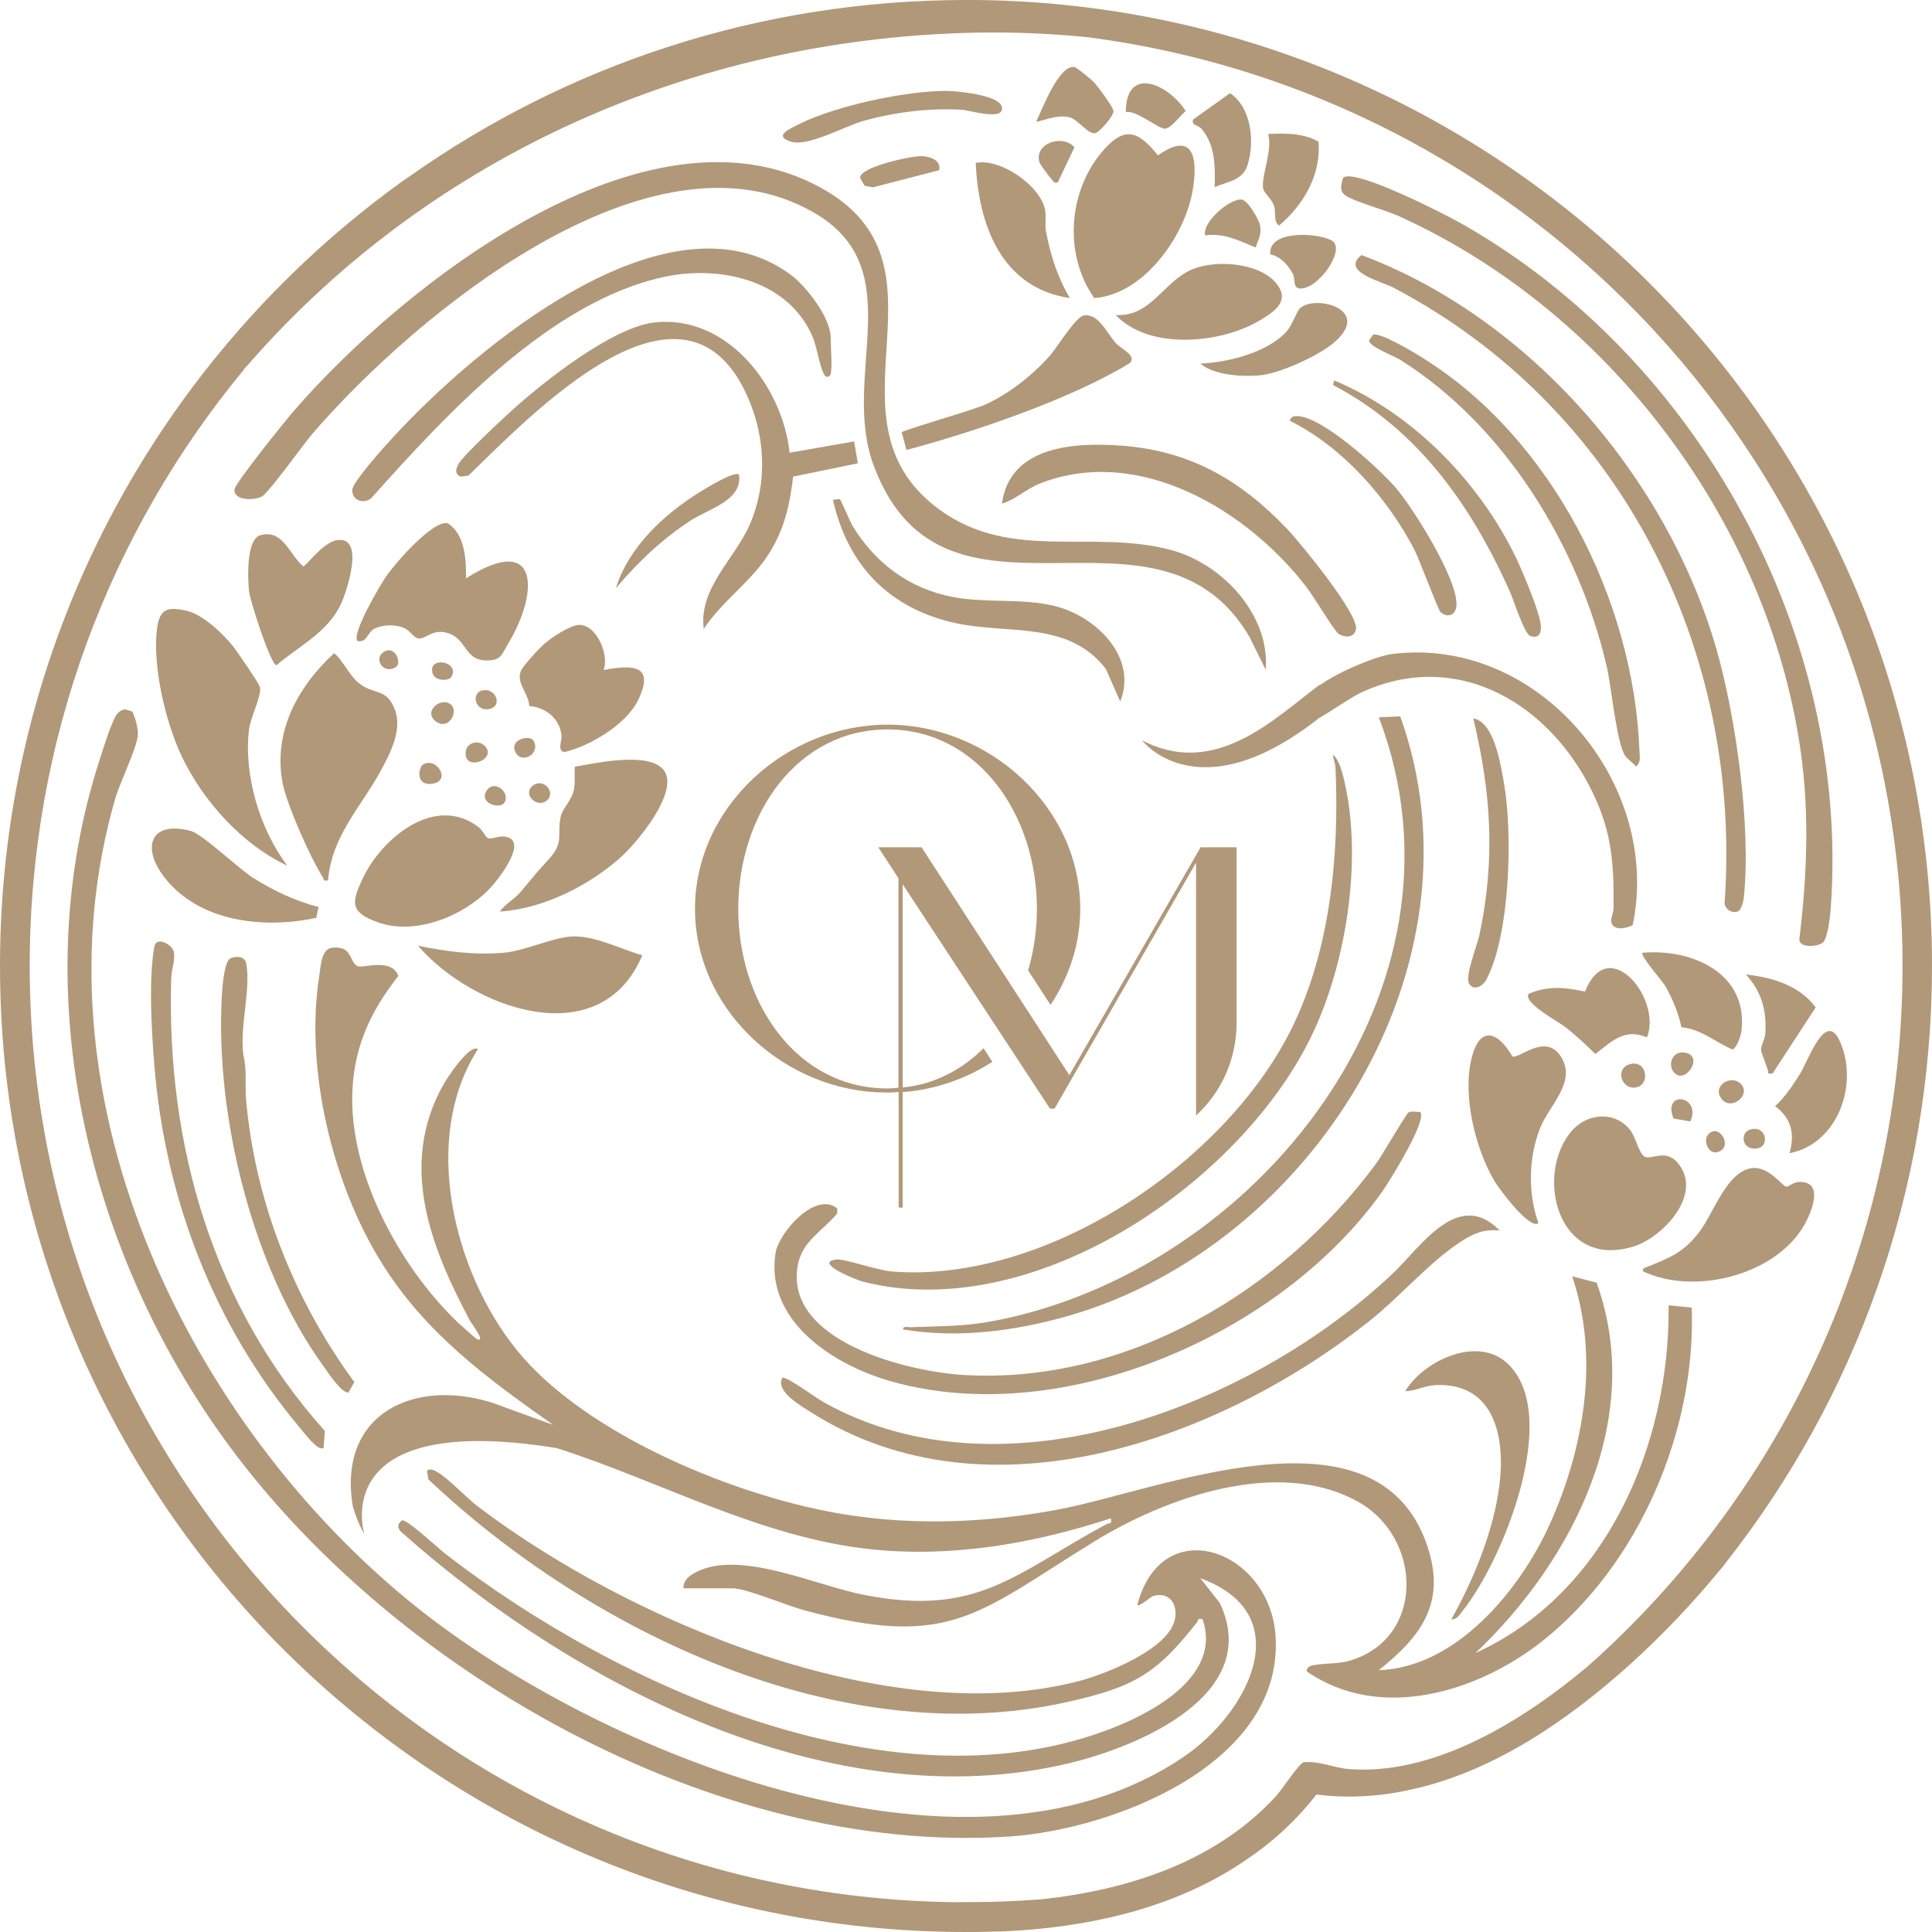 <svg width="40" height="40" viewBox="0 0 40 40" fill="none" xmlns="http://www.w3.org/2000/svg">
<path d="M18.382 22.62C18.46 22.62 18.533 22.614 18.606 22.609V25.002H18.689V22.609C18.846 22.599 19.002 22.578 19.159 22.547C19.654 22.448 20.128 22.255 20.545 21.984L20.363 21.702C20.024 22.041 19.617 22.291 19.159 22.427C19.008 22.468 18.851 22.5 18.689 22.515V18.308L21.739 22.953H21.833L24.763 17.86V23.094C25.3 22.604 25.602 21.911 25.602 21.181V17.542H24.857L22.14 22.26L19.08 17.542H18.184L18.601 18.183V22.52C18.528 22.526 18.455 22.536 18.377 22.536C18.293 22.536 18.215 22.531 18.137 22.526C16.406 22.385 15.285 20.696 15.285 18.819C15.285 16.849 16.51 15.102 18.377 15.102C20.233 15.102 21.468 16.849 21.468 18.819C21.468 19.257 21.405 19.69 21.286 20.091L21.75 20.805C22.135 20.227 22.365 19.549 22.365 18.819C22.365 16.708 20.478 15.003 18.377 15.003C16.271 15.003 14.389 16.708 14.389 18.819C14.389 20.837 16.125 22.494 18.132 22.614C18.22 22.614 18.299 22.62 18.382 22.62Z" fill="#B19879"/>
<path d="M20.211 0H20.003C15.723 0 11.75 1.345 8.497 3.639C8.44 3.68 8.383 3.717 8.331 3.753C3.284 7.387 0 13.309 0 19.997C0 25.45 2.189 30.403 5.729 34.01C9.363 37.706 14.414 40 20.003 40H20.159C20.3 40 20.446 39.995 20.592 39.99C20.759 39.99 20.93 39.979 21.097 39.969C22.797 39.854 24.46 39.432 25.81 38.499C26.347 38.139 26.837 37.691 27.254 37.154C27.932 37.237 28.599 37.195 29.24 37.044H29.245C30.94 36.669 32.477 35.605 33.755 34.453C34.417 33.854 35.032 33.207 35.595 32.524C35.642 32.467 35.694 32.41 35.736 32.347C38.41 28.948 40 24.658 40 19.997C40 9.019 31.164 0.115 20.211 0ZM32.853 34.516C31.331 35.788 29.574 36.752 27.927 36.627C27.608 36.601 27.306 36.45 26.988 36.486C26.889 36.518 26.545 37.049 26.425 37.18C25.221 38.499 23.443 39.129 21.514 39.328C21.509 39.322 21.504 39.322 21.494 39.328C21.056 39.359 20.613 39.38 20.164 39.38C19.977 39.38 19.789 39.385 19.601 39.38C14.013 39.265 9.003 36.789 5.536 32.905C2.476 29.48 0.615 24.955 0.615 19.997C0.615 15.311 2.273 11.015 5.041 7.663C5.062 7.627 5.093 7.595 5.124 7.564C8.789 3.352 14.075 0.912 19.789 0.688C20.691 0.652 21.587 0.678 22.474 0.766C22.479 0.766 22.479 0.766 22.484 0.766C32.019 1.986 39.39 10.129 39.39 19.997C39.39 25.685 36.94 30.804 33.041 34.349C32.978 34.406 32.915 34.459 32.853 34.516Z" fill="#B19879"/>
<path d="M35.026 27.072L34.547 27.025C34.578 29.892 33.264 32.989 30.548 34.224C32.566 32.311 34.067 29.36 33.056 26.556L32.55 26.425C33.118 28.099 32.8 29.965 32.092 31.545C31.482 32.905 30.157 34.526 28.547 34.579C29.448 33.859 29.954 33.161 29.537 31.967C28.474 28.938 23.975 30.877 21.858 31.263C20.43 31.524 18.975 31.586 17.537 31.362C15.321 31.018 12.131 29.725 10.697 27.948C9.394 26.337 8.706 23.574 9.894 21.723C9.727 21.598 9.237 22.344 9.17 22.474C8.247 24.137 8.925 25.836 9.738 27.358C9.759 27.395 10.077 27.812 9.873 27.724C9.847 27.713 9.524 27.421 9.472 27.374C8.262 26.212 7.204 24.257 7.298 22.547C7.345 21.635 7.689 20.915 8.247 20.206C8.106 19.82 7.512 20.055 7.402 20.003C7.22 19.909 7.303 19.575 6.876 19.622C6.652 19.648 6.641 19.998 6.61 20.206C6.308 22.125 6.881 24.512 7.903 26.149C8.81 27.604 10.077 28.532 11.453 29.501L10.462 29.141C8.789 28.459 6.97 29.136 7.303 31.18C7.408 31.55 7.543 31.758 7.543 31.758C7.543 31.758 6.74 29.209 11.526 29.981C13.679 30.669 15.754 31.837 18.032 32.076C19.716 32.254 21.405 31.956 23 31.435C23.026 31.566 22.974 31.524 22.901 31.56C21.014 32.577 20.247 33.484 17.886 33.02C16.911 32.832 15.342 32.087 14.43 32.54C14.284 32.613 14.153 32.702 14.148 32.884H15.175C15.441 32.884 16.301 33.244 16.63 33.333C19.679 34.162 20.237 33.401 22.656 31.915C24.131 31.008 26.435 30.179 28.088 31.076C29.469 31.821 29.511 33.938 27.931 34.386C27.681 34.459 27.353 34.428 27.139 34.49C27.092 34.506 27.045 34.553 27.056 34.605C28.567 35.653 30.59 35.037 31.93 33.979C33.937 32.389 35.115 29.621 35.026 27.072Z" fill="#B19879"/>
<path d="M23.547 33.228C23.594 33.275 23.808 33.061 23.886 33.04C24.215 32.952 24.392 33.223 24.324 33.53C24.194 34.145 22.901 34.656 22.348 34.802C18.402 35.84 13.027 33.562 9.899 31.195C9.665 31.017 9.274 30.601 9.06 30.481C8.992 30.444 8.914 30.392 8.841 30.449L8.867 30.627C12.209 33.786 17.396 36.283 22.088 35.24C23.464 34.932 23.928 34.677 24.783 33.588C24.814 33.546 24.783 33.494 24.898 33.525C25.288 34.651 23.964 35.402 23.099 35.751C18.595 37.565 12.798 34.938 9.227 32.175C9.086 32.065 8.429 31.455 8.325 31.476C8.231 31.544 8.221 31.622 8.294 31.706C11.87 34.891 17.229 37.685 22.15 36.502C23.579 36.158 26.143 35.084 25.257 33.191L24.851 32.675C26.904 33.421 25.846 35.459 24.517 36.366C19.982 39.463 12.157 36.22 8.377 33.072C3.753 29.224 0.636 22.572 2.387 16.53C2.486 16.197 2.825 15.503 2.851 15.238C2.867 15.071 2.804 14.883 2.742 14.732L2.585 14.685C2.507 14.7 2.45 14.742 2.408 14.805C2.309 14.951 2.132 15.509 2.069 15.712C0.531 20.43 1.751 25.726 4.566 29.688C8.033 34.573 14.779 38.42 20.883 38.024C23.057 37.883 26.639 36.502 26.404 33.806C26.237 32.071 24.053 31.299 23.547 33.228Z" fill="#B19879"/>
<path d="M5.427 10.275C5.568 10.197 6.287 9.191 6.475 8.972C8.565 6.553 13.466 2.45 16.849 4.4C18.882 5.573 17.386 7.783 18.095 9.655C19.56 13.533 23.96 9.941 25.868 13.184L26.206 13.867C26.295 12.73 25.31 11.677 24.257 11.391C22.552 10.927 20.806 11.693 19.278 10.416C17.011 8.513 19.883 5.448 16.969 3.873C13.372 1.929 8.331 5.912 6.079 8.513C5.912 8.706 4.854 10.014 4.854 10.139C4.843 10.374 5.276 10.364 5.427 10.275Z" fill="#B19879"/>
<path d="M28.933 4.462C33.207 6.386 36.471 10.624 37.237 15.264C37.472 16.677 37.425 18.027 37.253 19.45C37.253 19.638 37.649 19.601 37.743 19.512C37.842 19.424 37.894 18.955 37.904 18.798C38.311 13.142 35.173 7.423 30.267 4.634C29.949 4.452 28.041 3.472 27.807 3.68C27.77 3.811 27.723 3.951 27.854 4.045C28.015 4.165 28.688 4.353 28.933 4.462Z" fill="#B19879"/>
<path d="M18.449 28.599C22.015 29.611 26.561 27.609 28.641 24.637C28.776 24.439 29.564 23.178 29.402 23.021C29.329 23.026 29.225 22.995 29.162 23.032C29.11 23.063 28.61 23.928 28.495 24.085C26.555 26.717 23.344 28.657 19.977 28.469C18.819 28.406 16.244 27.781 16.515 26.206C16.604 25.69 17.036 25.487 17.334 25.122V25.018C16.875 24.653 16.119 25.529 16.056 25.946C15.837 27.364 17.282 28.271 18.449 28.599Z" fill="#B19879"/>
<path d="M22.099 27.249C27.145 25.815 30.841 19.976 28.99 14.831L28.547 14.852C30.69 20.461 26.024 26.321 20.55 27.353C19.94 27.468 19.482 27.452 18.872 27.478C18.809 27.483 18.684 27.442 18.7 27.525C19.831 27.713 21.004 27.561 22.099 27.249Z" fill="#B19879"/>
<path d="M18.475 26.326C18.183 26.305 17.479 26.06 17.323 26.076C16.817 26.133 17.735 26.503 17.865 26.535C21.352 27.426 25.601 24.559 27.118 21.52C27.869 20.018 28.218 17.808 27.832 16.166C27.796 16.004 27.723 15.728 27.598 15.624C27.603 15.718 27.645 15.796 27.65 15.895C27.733 17.735 27.535 19.779 26.675 21.426C25.252 24.147 21.618 26.566 18.475 26.326Z" fill="#B19879"/>
<path d="M16.802 29.246C20.441 31.55 25.237 29.809 28.323 27.374C28.933 26.895 29.527 26.206 30.132 25.784C30.424 25.581 30.669 25.435 31.049 25.477C30.184 24.59 29.407 25.831 28.823 26.378C25.946 29.089 20.8 31.122 17.063 29.037C16.917 28.959 16.27 28.479 16.197 28.526C16.046 28.802 16.583 29.11 16.802 29.246Z" fill="#B19879"/>
<path d="M28.188 5.281C27.75 5.625 28.595 5.823 28.845 5.953C33.532 8.414 36.081 13.429 35.706 18.699C35.716 18.835 35.888 18.934 36.008 18.855C36.071 18.767 36.097 18.657 36.107 18.553C36.253 17.099 35.94 14.841 35.534 13.429C34.507 9.873 31.665 6.584 28.188 5.281Z" fill="#B19879"/>
<path d="M5.948 17.922C5.38 17.172 5.041 16.046 5.156 15.102C5.182 14.862 5.427 14.388 5.38 14.221C5.359 14.143 4.905 13.481 4.822 13.377C4.608 13.111 4.191 12.715 3.852 12.642C3.477 12.563 3.31 12.595 3.253 13.001C3.149 13.768 3.425 14.941 3.753 15.639C4.191 16.572 5.01 17.485 5.948 17.922Z" fill="#B19879"/>
<path d="M6.684 18.162C6.715 18.209 6.678 18.251 6.793 18.225C6.861 17.323 7.471 16.708 7.872 15.978C8.081 15.598 8.341 15.097 8.169 14.675C8.003 14.258 7.758 14.378 7.471 14.174C7.236 14.013 7.132 13.705 6.918 13.523C6.152 14.232 5.646 15.165 5.855 16.234C5.949 16.682 6.433 17.777 6.684 18.162Z" fill="#B19879"/>
<path d="M16.348 9.373C16.202 8.007 15.071 6.527 13.575 6.673C12.699 6.756 11.255 7.903 10.598 8.497C10.4 8.675 9.592 9.43 9.498 9.597C9.436 9.702 9.409 9.801 9.529 9.868L9.696 9.848C10.953 8.638 14.08 5.312 15.431 8.112C15.842 8.967 15.905 9.952 15.535 10.833C15.232 11.557 14.461 12.167 14.57 13.022C14.956 12.433 15.566 12.037 15.936 11.438C16.244 10.937 16.353 10.447 16.421 9.868L17.761 9.592L17.683 9.139L16.348 9.373Z" fill="#B19879"/>
<path d="M23.975 3.217C23.595 2.753 23.323 2.586 22.875 3.076C22.119 3.905 22.005 5.25 22.656 6.172C23.673 6.094 24.507 4.921 24.684 3.988C24.804 3.357 24.752 2.664 23.975 3.217Z" fill="#B19879"/>
<path d="M16.364 5.683C13.83 3.821 9.785 7.252 8.122 9.071C7.965 9.238 7.293 9.989 7.293 10.145C7.293 10.364 7.517 10.437 7.679 10.322C9.227 8.591 11.38 6.246 13.742 5.735C14.909 5.479 16.348 5.802 16.838 7.007C16.916 7.205 16.979 7.632 17.073 7.768C17.125 7.841 17.187 7.783 17.198 7.742C17.234 7.596 17.198 7.179 17.198 6.991C17.198 6.579 16.697 5.928 16.364 5.683Z" fill="#B19879"/>
<path d="M9.649 11.974C9.649 11.578 9.634 11.072 9.269 10.832C8.951 10.77 8.169 11.677 7.992 11.938C7.872 12.11 7.267 13.137 7.402 13.272C7.611 13.309 7.595 13.09 7.762 13.012C7.939 12.928 8.211 12.923 8.388 13.012C8.492 13.064 8.581 13.22 8.674 13.22C8.82 13.225 8.935 13.043 9.201 13.09C9.681 13.178 9.582 13.674 10.077 13.674C10.379 13.674 10.384 13.554 10.525 13.319C11.161 12.261 11.172 11.005 9.649 11.974Z" fill="#B19879"/>
<path d="M33.813 25.81C34.417 25.627 35.262 24.736 34.751 24.095C34.49 23.766 34.193 24.022 34.052 23.949C33.932 23.886 33.865 23.537 33.75 23.396C33.443 23.005 32.89 23.042 32.567 23.386C31.759 24.262 32.217 26.295 33.813 25.81Z" fill="#B19879"/>
<path d="M7.809 19.09C8.58 19.377 9.581 18.976 10.129 18.407C10.311 18.22 10.994 17.359 10.421 17.318C10.316 17.312 10.155 17.386 10.098 17.349C10.04 17.318 9.993 17.187 9.915 17.13C9.008 16.426 7.892 17.359 7.501 18.204C7.277 18.694 7.246 18.882 7.809 19.09Z" fill="#B19879"/>
<path d="M12.85 17.751C13.173 17.464 14.091 16.375 13.736 15.937C13.423 15.556 12.329 15.801 11.901 15.874C11.891 16.025 11.912 16.182 11.886 16.333C11.844 16.568 11.64 16.745 11.609 16.906C11.526 17.287 11.693 17.433 11.354 17.798C11.114 18.053 10.994 18.215 10.775 18.47C10.645 18.622 10.468 18.71 10.348 18.872C11.234 18.82 12.188 18.34 12.85 17.751Z" fill="#B19879"/>
<path d="M27.047 12.152C27.182 12.324 27.631 13.074 27.719 13.127C27.86 13.21 28.043 13.2 28.074 13.027C28.136 12.72 26.911 11.224 26.645 10.947C25.686 9.941 24.638 9.331 23.22 9.227C22.245 9.154 20.906 9.232 20.744 10.426C21.031 10.343 21.245 10.119 21.547 10.004C23.596 9.212 25.832 10.572 27.047 12.152Z" fill="#B19879"/>
<path d="M32.301 21.853C31.972 21.384 31.435 21.947 31.31 21.869C31.008 21.348 30.633 21.228 30.466 21.916C30.278 22.693 30.544 23.782 30.945 24.46C31.039 24.616 31.67 25.466 31.852 25.325C31.633 24.705 31.644 23.991 31.878 23.375C32.056 22.896 32.676 22.39 32.301 21.853Z" fill="#B19879"/>
<path d="M13.299 19.778C12.851 19.653 12.35 19.382 11.876 19.387C11.469 19.393 10.886 19.685 10.427 19.726C9.827 19.778 9.233 19.7 8.654 19.58C9.77 20.878 12.423 21.848 13.299 19.778Z" fill="#B19879"/>
<path d="M37.273 24.47C37.127 24.465 37.028 24.58 36.981 24.569C36.898 24.553 36.622 24.152 36.288 24.183C35.756 24.235 35.475 25.122 35.193 25.492C34.86 25.93 34.604 26.024 34.125 26.222C34.083 26.237 33.979 26.263 34.026 26.326C35.115 26.837 36.867 26.378 37.409 25.262C37.539 24.991 37.727 24.48 37.273 24.47Z" fill="#B19879"/>
<path d="M29.444 7.403C29.272 7.293 28.584 6.881 28.427 6.928L28.344 7.048C28.344 7.178 28.849 7.361 28.99 7.45C31.169 8.815 32.702 11.338 33.27 13.82C33.364 14.232 33.468 15.373 33.645 15.645C33.698 15.723 33.812 15.79 33.87 15.869C33.979 15.79 33.948 15.66 33.943 15.545C33.828 12.433 32.123 9.06 29.444 7.403Z" fill="#B19879"/>
<path d="M6.198 29.548C6.271 29.631 6.589 30.069 6.699 29.976L6.725 29.626C4.405 27.035 3.44 23.699 3.545 20.248C3.55 20.071 3.633 19.888 3.597 19.701C3.571 19.565 3.237 19.367 3.195 19.602C3.075 20.269 3.138 21.353 3.195 22.052C3.42 24.809 4.42 27.426 6.198 29.548Z" fill="#B19879"/>
<path d="M11.276 13.325C11.166 13.419 10.838 13.773 10.786 13.888C10.676 14.138 10.947 14.352 10.958 14.618C11.297 14.644 11.589 14.878 11.625 15.222C11.641 15.337 11.531 15.525 11.677 15.572C12.198 15.457 12.96 15.003 13.205 14.508C13.564 13.778 13.126 13.752 12.496 13.872C12.621 13.57 12.35 12.918 11.98 12.939C11.797 12.949 11.416 13.2 11.276 13.325Z" fill="#B19879"/>
<path d="M6.986 11.182C6.678 11.224 6.334 11.735 6.277 11.724C5.99 11.484 5.854 10.942 5.385 11.083C5.093 11.171 5.13 11.995 5.156 12.24C5.177 12.438 5.604 13.768 5.724 13.773C6.193 13.371 6.782 13.095 7.059 12.506C7.178 12.245 7.564 11.104 6.986 11.182Z" fill="#B19879"/>
<path d="M5.099 19.951C5.073 19.799 4.906 19.789 4.781 19.836C4.64 19.883 4.604 20.441 4.594 20.602C4.448 23.099 5.23 26.269 6.705 28.297C6.788 28.411 7.08 28.86 7.216 28.828L7.336 28.615C6.09 26.915 5.276 24.872 5.094 22.755C5.068 22.458 5.115 22.156 5.042 21.859C4.953 21.28 5.198 20.488 5.099 19.951Z" fill="#B19879"/>
<path d="M30.048 33.525C30.168 33.536 30.225 33.421 30.288 33.343C31.111 32.316 32.331 29.318 31.226 28.244C30.611 27.64 29.485 28.156 29.094 28.802C29.308 28.802 29.49 28.688 29.719 28.677C30.955 28.62 31.169 29.782 31.043 30.752C30.929 31.68 30.506 32.717 30.048 33.525Z" fill="#B19879"/>
<path d="M24.679 5.578C24.075 5.839 23.835 6.563 23.1 6.522C23.793 7.257 25.279 7.116 26.087 6.631C26.42 6.433 26.723 6.214 26.405 5.844C26.04 5.432 25.159 5.375 24.679 5.578Z" fill="#B19879"/>
<path d="M19.794 12.903C20.879 13.137 22.125 12.845 22.896 13.851L23.193 14.524C23.563 13.601 22.682 12.757 21.843 12.548C21.171 12.381 20.41 12.491 19.732 12.361C18.825 12.189 18.126 11.662 17.652 10.89C17.594 10.791 17.412 10.348 17.386 10.333L17.245 10.348C17.553 11.719 18.423 12.606 19.794 12.903Z" fill="#B19879"/>
<path d="M6.548 19.002L6.595 18.777C6.126 18.663 5.636 18.428 5.229 18.168C4.932 17.975 4.181 17.261 3.947 17.203C3.118 16.984 2.925 17.537 3.394 18.152C4.119 19.096 5.464 19.236 6.548 19.002Z" fill="#B19879"/>
<path d="M23.375 7.528C22.145 8.273 20.159 8.946 18.767 9.316L18.668 8.946C18.97 8.82 20.164 8.487 20.42 8.367C20.92 8.132 21.384 7.762 21.749 7.35C21.895 7.178 22.27 6.563 22.437 6.532C22.739 6.475 22.922 6.907 23.099 7.1C23.214 7.23 23.568 7.376 23.375 7.528Z" fill="#B19879"/>
<path d="M20.201 3.373C20.259 4.655 20.728 5.959 22.151 6.172C21.895 5.74 21.75 5.286 21.656 4.791C21.63 4.655 21.661 4.504 21.64 4.358C21.551 3.853 20.723 3.269 20.201 3.373Z" fill="#B19879"/>
<path d="M32.817 20.529C32.4 20.441 32.05 20.404 31.649 20.576C31.524 20.759 32.269 21.155 32.394 21.254C32.618 21.426 32.827 21.624 33.03 21.822C33.369 21.561 33.635 21.28 34.099 21.478C34.417 20.68 33.296 19.309 32.817 20.529Z" fill="#B19879"/>
<path d="M36.054 21.352C36.2 20.148 35.032 19.637 34.005 19.726C33.948 19.773 34.411 20.31 34.464 20.393C34.62 20.654 34.75 20.972 34.813 21.269C35.225 21.305 35.517 21.582 35.871 21.728C35.96 21.697 36.043 21.441 36.054 21.352Z" fill="#B19879"/>
<path d="M30.424 20.378C30.523 20.519 30.705 20.415 30.778 20.274C31.268 19.335 31.32 17.245 31.138 16.213C31.07 15.827 30.935 14.946 30.502 14.873C30.877 16.427 30.961 17.808 30.627 19.372C30.58 19.591 30.314 20.227 30.424 20.378Z" fill="#B19879"/>
<path d="M27.598 7.971C29.355 8.888 30.465 10.473 31.257 12.24C31.335 12.412 31.56 13.132 31.685 13.168C31.836 13.215 31.898 13.147 31.904 13.001C31.914 12.746 31.523 11.834 31.393 11.557C30.627 9.973 29.255 8.56 27.624 7.877L27.598 7.971Z" fill="#B19879"/>
<path d="M37.273 22.224C37.122 22.463 36.966 22.708 36.752 22.901C37.091 23.157 37.164 23.475 37.049 23.876C38.045 23.683 38.477 22.468 38.107 21.593C37.81 20.873 37.45 21.932 37.273 22.224Z" fill="#B19879"/>
<path d="M26.775 8.622C26.76 8.627 26.676 8.695 26.723 8.721C27.802 9.263 28.72 10.306 29.278 11.37C29.387 11.583 29.773 12.626 29.825 12.673C29.96 12.793 30.133 12.751 30.153 12.548C30.206 12.026 29.262 10.525 28.897 10.098C28.579 9.727 27.27 8.507 26.775 8.622Z" fill="#B19879"/>
<path d="M26.91 6.386C26.852 6.444 26.753 6.725 26.649 6.85C26.253 7.299 25.429 7.502 24.851 7.528C25.132 7.768 25.716 7.804 26.07 7.773C26.482 7.737 27.249 7.387 27.577 7.127C28.468 6.413 27.228 6.084 26.91 6.386Z" fill="#B19879"/>
<path d="M16.365 2.93C16.73 3.05 17.475 2.612 17.898 2.497C18.539 2.32 19.258 2.231 19.92 2.273C20.077 2.283 20.822 2.518 20.739 2.205C20.676 1.965 19.8 1.882 19.587 1.882C18.747 1.882 17.319 2.189 16.563 2.56C16.375 2.659 15.995 2.805 16.365 2.93Z" fill="#B19879"/>
<path d="M26.15 3.894C26.166 3.998 26.338 4.124 26.38 4.27C26.421 4.416 26.359 4.572 26.479 4.671C26.984 4.249 27.36 3.613 27.297 2.93C26.969 2.753 26.619 2.758 26.255 2.773C26.354 3.097 26.114 3.639 26.15 3.894Z" fill="#B19879"/>
<path d="M24.877 2.669C25.164 3.003 25.159 3.456 25.148 3.873C25.419 3.759 25.722 3.738 25.826 3.425C25.983 2.945 25.915 2.231 25.466 1.929L24.7 2.476C24.669 2.606 24.799 2.58 24.877 2.669Z" fill="#B19879"/>
<path d="M36.601 22.151C36.622 22.224 36.57 22.239 36.7 22.224L37.592 20.858C37.253 20.399 36.695 20.237 36.148 20.175C36.471 20.535 36.58 20.915 36.549 21.4C36.538 21.525 36.455 21.65 36.46 21.744C36.465 21.786 36.57 22.057 36.601 22.151Z" fill="#B19879"/>
<path d="M22.125 2.424C22.323 2.46 22.547 2.825 22.698 2.747C22.787 2.705 23.058 2.403 23.053 2.299C23.047 2.215 22.714 1.767 22.636 1.689C22.589 1.642 22.297 1.402 22.255 1.392C21.937 1.303 21.562 2.294 21.452 2.523C21.687 2.476 21.864 2.377 22.125 2.424Z" fill="#B19879"/>
<path d="M15.301 9.827C15.213 9.738 14.571 10.134 14.457 10.207C13.732 10.661 13.007 11.344 12.752 12.178C13.206 11.641 13.695 11.172 14.285 10.786C14.67 10.53 15.374 10.369 15.301 9.827Z" fill="#B19879"/>
<path d="M26.301 5.27C26.499 5.296 26.687 5.505 26.77 5.677C26.822 5.776 26.76 5.969 26.921 5.974C27.302 5.979 27.839 5.197 27.599 4.999C27.401 4.832 26.244 4.723 26.301 5.27Z" fill="#B19879"/>
<path d="M24.548 2.299C24.204 1.752 23.313 1.335 23.308 2.32C23.527 2.273 23.991 2.675 24.121 2.664C24.251 2.654 24.439 2.388 24.548 2.299Z" fill="#B19879"/>
<path d="M25.716 4.134C25.492 4.087 24.887 4.587 24.95 4.874C25.346 4.817 25.648 4.984 25.998 5.124C26.05 4.947 26.128 4.859 26.086 4.66C26.065 4.541 25.836 4.155 25.716 4.134Z" fill="#B19879"/>
<path d="M19.075 3.232C18.877 3.227 17.787 3.456 17.808 3.685L17.902 3.847L18.074 3.878L19.445 3.524C19.492 3.305 19.236 3.237 19.075 3.232Z" fill="#B19879"/>
<path d="M21.525 3.373C21.536 3.404 21.76 3.707 21.797 3.743C21.838 3.785 21.833 3.79 21.901 3.775L22.245 3.05C21.995 2.763 21.39 2.977 21.525 3.373Z" fill="#B19879"/>
<path d="M33.739 22.035C33.432 22.124 33.572 22.562 33.864 22.515C34.177 22.468 34.104 21.926 33.739 22.035Z" fill="#B19879"/>
<path d="M36.038 22.437C35.83 22.234 35.434 22.494 35.647 22.755C35.851 23.01 36.268 22.661 36.038 22.437Z" fill="#B19879"/>
<path d="M34.648 23.157L34.997 23.219C35.237 22.677 34.408 22.562 34.648 23.157Z" fill="#B19879"/>
<path d="M34.87 21.791C34.609 21.759 34.521 22.067 34.667 22.213C34.901 22.458 35.298 21.843 34.87 21.791Z" fill="#B19879"/>
<path d="M9.336 14.587C9.144 14.42 8.753 14.717 9.018 14.931C9.279 15.139 9.508 14.738 9.336 14.587Z" fill="#B19879"/>
<path d="M8.753 15.832C8.669 15.884 8.591 16.291 8.966 16.223C9.347 16.16 9.034 15.655 8.753 15.832Z" fill="#B19879"/>
<path d="M9.644 15.551C9.576 15.994 10.327 15.728 10.03 15.436C9.91 15.316 9.675 15.369 9.644 15.551Z" fill="#B19879"/>
<path d="M36.278 23.777C36.669 23.834 36.601 23.276 36.236 23.386C36.038 23.443 36.059 23.746 36.278 23.777Z" fill="#B19879"/>
<path d="M10.165 14.67C10.395 14.591 10.259 14.268 10.03 14.289C9.717 14.31 9.837 14.779 10.165 14.67Z" fill="#B19879"/>
<path d="M11.01 16.285C10.823 16.468 11.141 16.749 11.334 16.562C11.511 16.39 11.229 16.077 11.01 16.285Z" fill="#B19879"/>
<path d="M11.042 15.331C10.958 15.206 10.541 15.311 10.671 15.571C10.802 15.837 11.209 15.597 11.042 15.331Z" fill="#B19879"/>
<path d="M10.442 16.619C10.578 16.406 10.229 16.124 10.072 16.374C9.911 16.635 10.354 16.76 10.442 16.619Z" fill="#B19879"/>
<path d="M35.553 23.855C35.907 23.761 35.589 23.23 35.365 23.49C35.255 23.61 35.37 23.902 35.553 23.855Z" fill="#B19879"/>
<path d="M9.342 14.018C9.54 13.695 8.852 13.57 8.956 13.94C9.003 14.107 9.29 14.101 9.342 14.018Z" fill="#B19879"/>
<path d="M7.945 13.497C7.726 13.632 7.935 13.971 8.19 13.815C8.331 13.726 8.18 13.351 7.945 13.497Z" fill="#B19879"/>
<path d="M23.643 15.326C23.643 15.326 24.784 16.838 27.281 14.889V14.883C27.474 14.779 27.995 14.425 28.152 14.352C30.081 13.439 31.947 14.477 32.88 16.223C33.36 17.125 33.417 17.792 33.407 18.804C33.407 18.897 33.344 19.017 33.36 19.09C33.407 19.283 33.678 19.221 33.803 19.153C34.413 16.249 31.879 13.174 28.84 13.538C28.522 13.575 27.766 13.877 27.318 14.19V14.18C26.411 14.852 25.17 16.129 23.643 15.326Z" fill="#B19879"/>
</svg>
